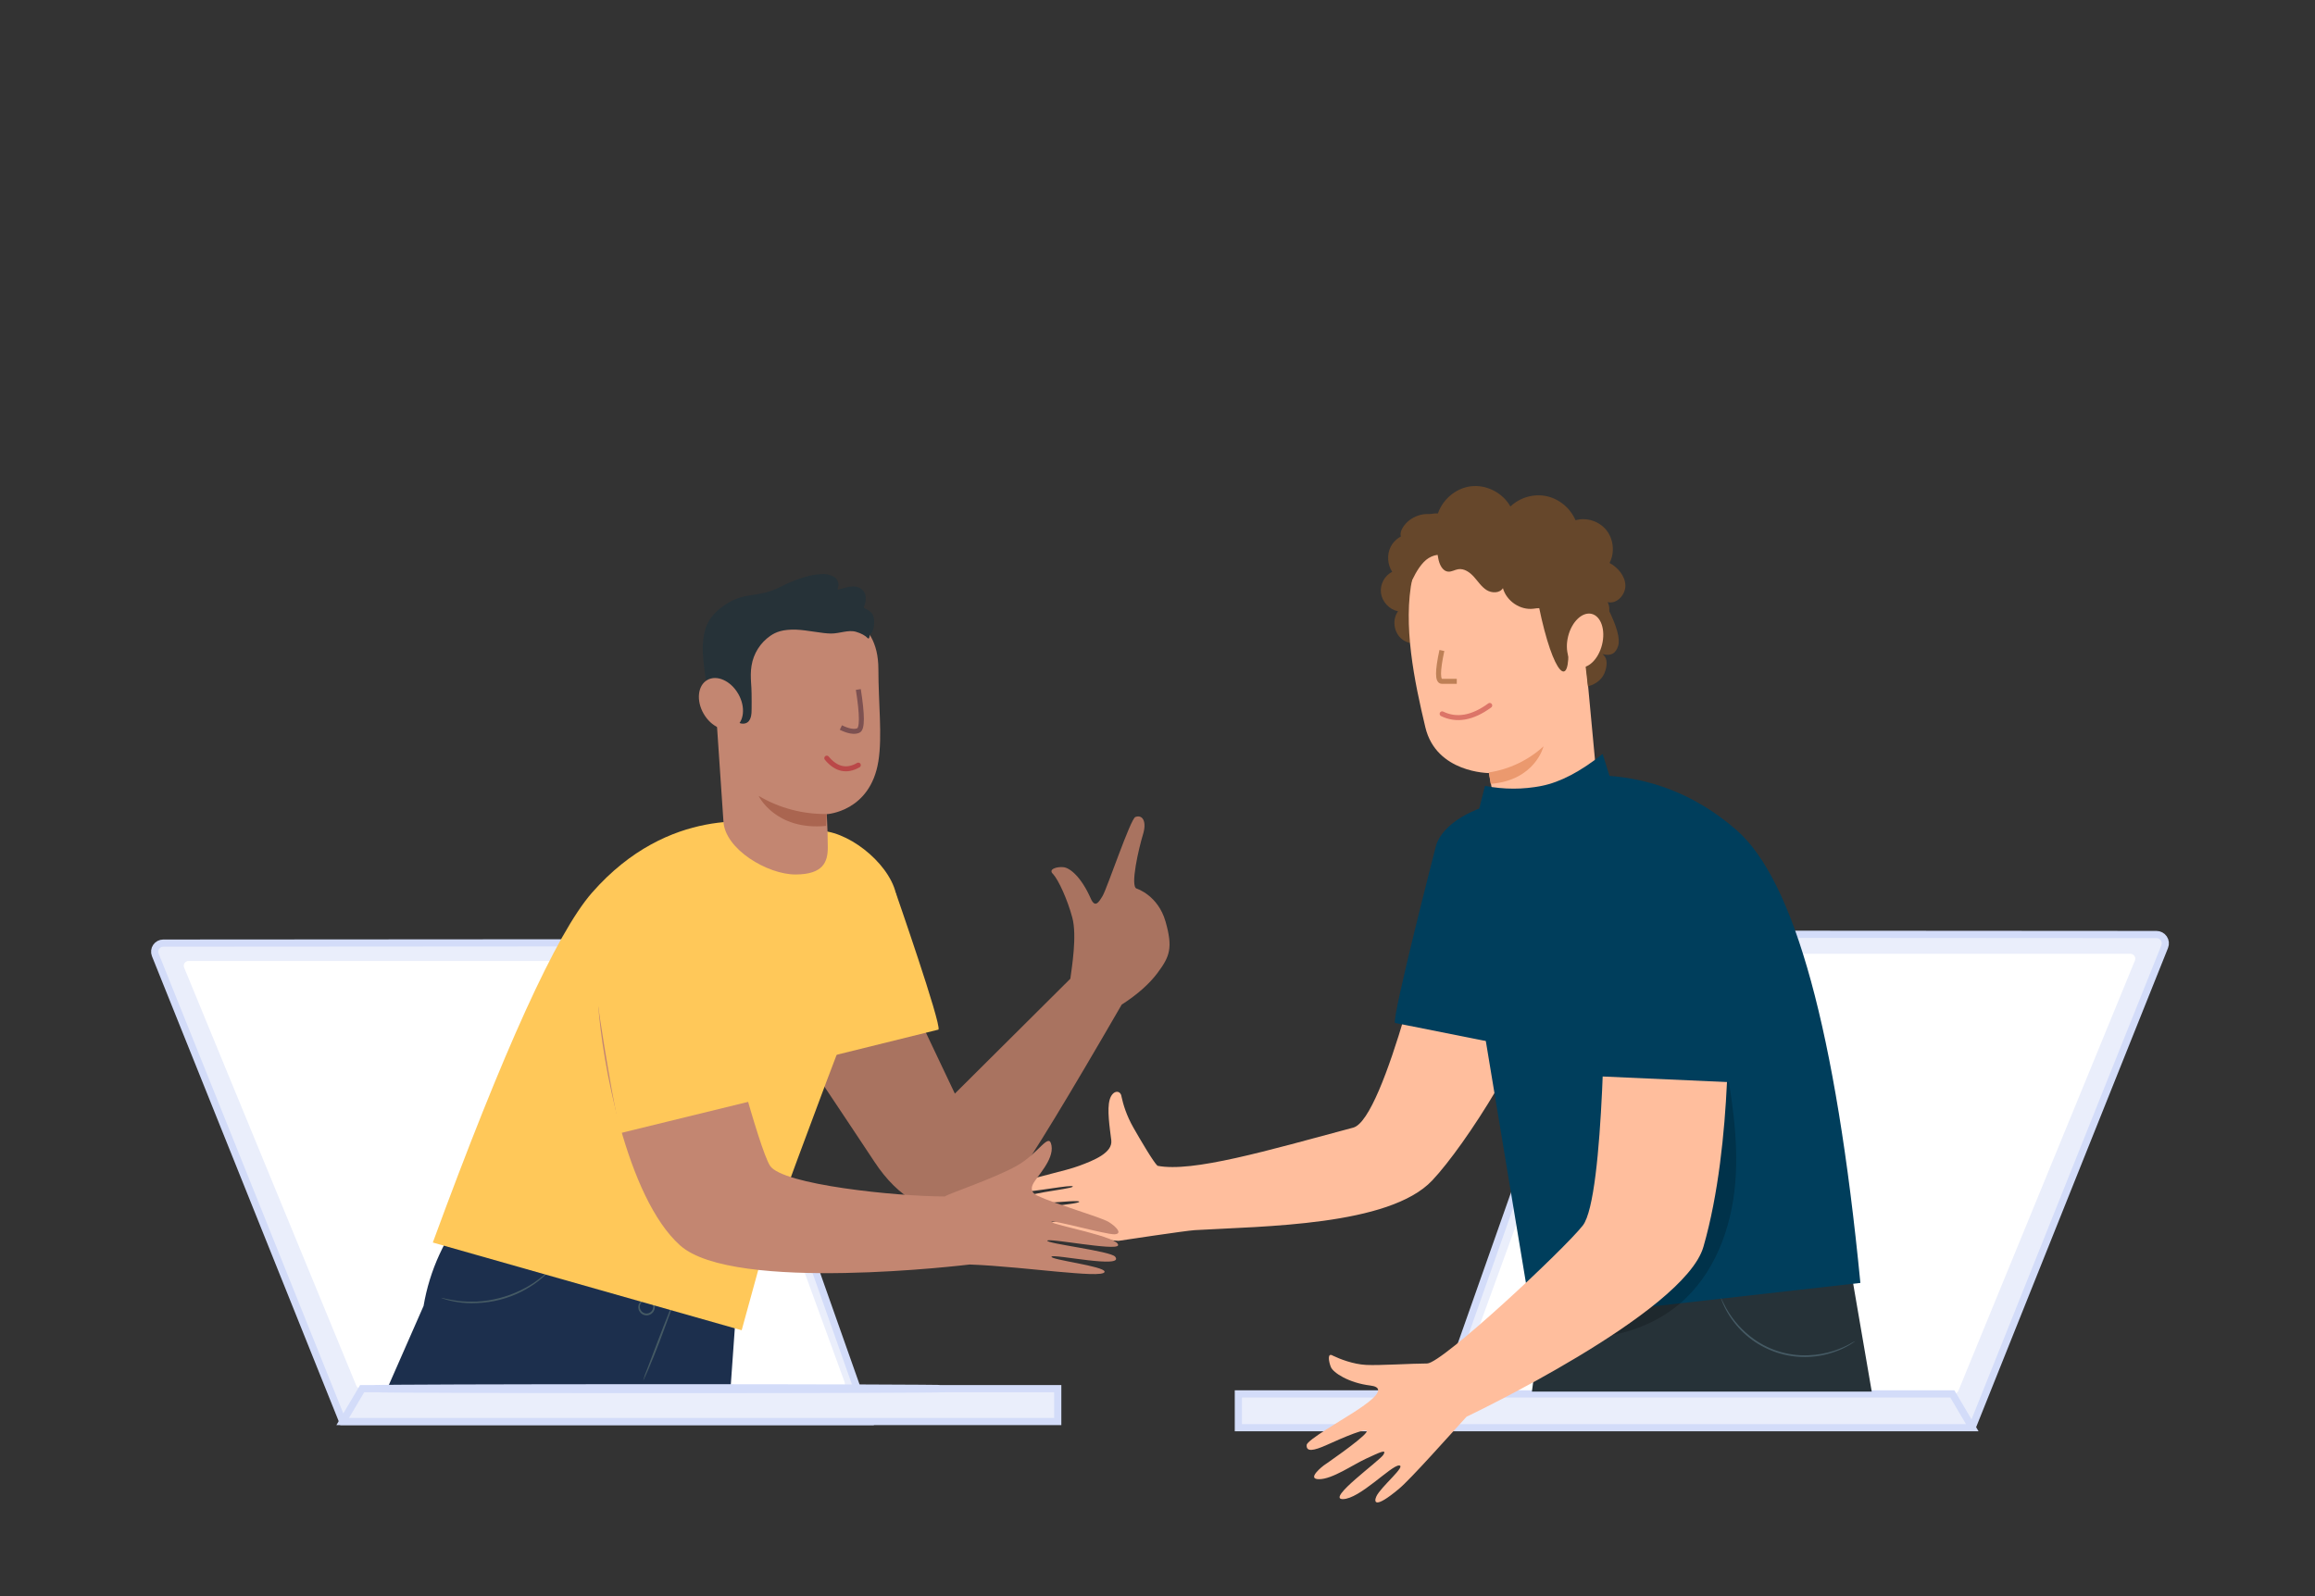 <svg xmlns="http://www.w3.org/2000/svg" width="464" height="320" viewBox="0 0 464 320">
  <rect x="0" y="0" width="464" height="320" fill="#333333" stroke="none"/>
  <g fill="none" fill-rule="evenodd" transform="translate(-728 -31)">
    <path fill="#EAEEFB" stroke="#D3DCF9" stroke-width="1.44" d="M1161.87,220.793 L1123.326,317.078 L1015.044,317.078 L1049.454,219.47 C1049.703,218.763 1050.371,218.29 1051.122,218.288 L1160.223,218.358 C1160.814,218.356 1161.366,218.649 1161.696,219.137 C1162.027,219.626 1162.092,220.247 1161.87,220.793 L1161.87,220.793 Z"/>
    <path fill="#FFF" fill-rule="nonzero" d="M1155.906,223.572 L1120.523,309.834 C1120.366,310.213 1119.994,310.46 1119.583,310.457 L1020.987,310.457 C1020.662,310.464 1020.355,310.312 1020.165,310.049 C1019.974,309.786 1019.925,309.447 1020.034,309.141 L1051.409,222.879 C1051.554,222.482 1051.932,222.219 1052.355,222.221 L1154.995,222.221 C1155.321,222.223 1155.625,222.386 1155.807,222.657 C1155.99,222.927 1156.027,223.269 1155.906,223.572 L1155.906,223.572 Z"/>
    <polygon fill="#EAEEFB" stroke="#D3DCF9" stroke-width="1.44" points="1123.305 317.232 1122.345 317.232 976.205 317.232 976.205 310.457 1119.31 310.457"/>
    <path fill="#FFBE9D" d="M1015.044,213.612 C1015.044,213.612 1005.619,255.357 999.235,257.071 C981.855,261.733 966.98,266.094 960,264.722 C959.215,264.022 956.603,259.591 955.171,257.071 C953.739,254.552 953.121,252.389 952.792,250.879 C952.623,249.479 951.001,249.479 950.423,251.443 C949.845,253.406 950.423,257.071 950.737,259.591 C951.052,262.11 947.267,263.63 944.317,264.722 C941.367,265.814 935.902,266.854 934.22,267.644 C932.727,268.344 931.283,269.618 932.853,269.877 C934.423,270.136 943.247,268.339 943.015,268.897 C942.783,269.456 931.725,270.297 932.005,271.921 C932.194,273.048 944.229,271.363 944.317,271.921 C944.405,272.479 933.316,273.132 932.349,274.104 C930.155,276.302 942.735,274.351 943.015,274.959 C943.295,275.566 933.741,276.554 933.657,277.625 C933.594,278.43 935.367,278.752 939.67,278.801 C943.174,278.843 946.875,279.414 952.187,279.771 C952.187,279.771 965.649,277.731 967.465,277.625 C981.2,276.82 1006.44,276.782 1015.044,267.683 C1021.747,260.594 1035.262,239.373 1036.986,228.945 L1015.044,213.612 Z"/>
    <polygon fill="#263238" fill-rule="nonzero" points="1098.791 284.596 1103.157 309.995 1035.045 309.995 1037.652 290.258"/>
    <path fill="#003E5C" fill-rule="nonzero" d="M1015.878,200.334 C1015.878,200.334 1006.965,234.901 1007.602,236.084 L1032.4,241.022 L1015.878,200.334 Z"/>
    <path fill="#003E5C" fill-rule="nonzero" d="M1035.08,295.647 L1100.879,288.207 C1095.966,237.777 1087.67,207.495 1075.991,197.361 C1058.473,182.159 1040.091,186.841 1031.618,187.933 L1030.502,191.619 C1025.138,192.208 1017.701,195.261 1015.878,200.334 C1015.878,200.334 1018.317,211.989 1022.816,221.675 L1035.08,295.647 Z"/>
    <path fill="#455A64" fill-rule="nonzero" d="M1099.877,299.854 C1099.796,299.932 1099.707,300 1099.61,300.057 C1099.356,300.246 1099.092,300.422 1098.819,300.582 C1097.814,301.186 1096.747,301.681 1095.637,302.058 C1088.068,304.704 1079.661,301.995 1075.068,295.43 C1074.391,294.48 1073.817,293.459 1073.358,292.386 C1073.183,292.008 1073.092,291.686 1073.015,291.497 C1072.938,291.308 1072.917,291.182 1072.931,291.175 C1072.945,291.168 1073.134,291.588 1073.484,292.323 C1074.743,294.907 1076.574,297.171 1078.838,298.944 C1082.151,301.565 1086.3,302.902 1090.521,302.709 C1092.234,302.643 1093.929,302.342 1095.56,301.813 C1096.661,301.461 1097.726,301.007 1098.741,300.456 C1099.107,300.232 1099.486,300.031 1099.877,299.854 L1099.877,299.854 Z"/>
    <path fill="#000" fill-rule="nonzero" d="M5.157,58.281 C11.836,58.015 18.521,55.789 23.63,51.485 C30.638,45.591 34.079,36.339 34.843,27.226 C35.607,18.113 33.981,9.029 32.362,0 C26.108,8.75 21.026,18.28 17.246,28.346 C14.765,34.953 12.585,42.169 7.091,46.599 C5.129,48.181 2.788,49.364 1.253,51.359 C-0.281,53.353 -0.611,56.643 1.429,58.127 L3.237,58.714" opacity=".2" transform="translate(1040.954 240.96)"/>
    <path fill="#FFBE9D" d="M995.155,302.793 C996.486,303.437 999.184,304.514 1001.836,304.647 C1004.488,304.78 1011.046,304.356 1014.044,304.356 C1017.042,304.356 1041.585,281.393 1045.25,276.683 C1049.666,271.021 1049.659,226.819 1049.659,226.819 L1074.313,230.85 C1074.313,230.85 1075.481,259.986 1069.419,280.976 C1065.557,294.323 1021.997,315.004 1021.941,315.032 C1018.486,318.812 1010.791,327.488 1008.401,329.483 C1003.433,333.64 1003.364,332.105 1003.867,331.006 C1004.739,329.099 1010.001,324.804 1008.401,324.804 C1006.802,324.804 1000.496,331.549 997.139,331.549 C993.783,331.549 1004.59,323.826 1005.291,322.635 C1005.992,321.443 1004.565,322.17 1001.836,323.423 C999.107,324.676 995.07,327.556 992.379,327.556 C989.688,327.556 993.316,324.804 993.316,324.804 C993.316,324.804 1000.836,319.66 1001.836,318.19 C1002.836,316.721 996.66,319.457 993.941,320.683 C991.221,321.908 989.776,322.111 989.902,320.683 C989.994,319.71 996.993,315.671 999.089,314.306 C1001.184,312.941 1006.98,309.302 1002.656,308.777 C998.332,308.252 995.213,306.208 994.751,305.074 C994.288,303.94 993.998,302.079 995.155,302.793 Z"/>
    <path fill="#66472B" d="M1002.337,139.655 C1003.034,138.088 1004.786,137.094 1006.447,137.32 C1008.305,135.647 1011.327,135.552 1013.28,137.105 C1014.696,136.142 1016.608,136.006 1018.138,136.761 C1019.669,137.515 1020.764,139.132 1020.92,140.869 C1022.603,140.505 1024.468,141.356 1025.334,142.883 C1026.2,144.409 1026.002,146.497 1024.865,147.823 C1026.741,148.345 1028.057,150.45 1027.741,152.421 C1027.425,154.392 1025.519,155.95 1023.58,155.825 L1003.306,144.378 C1002.053,143.234 1001.64,141.222 1002.337,139.655" transform="scale(-1 1) rotate(38 0 -2801.55)"/>
    <path fill="#003E5C" fill-rule="nonzero" d="M1061.945,195.512 C1066.661,194.262 1071.546,196.205 1074.903,200.667 C1077.776,204.535 1080.705,211.538 1080.46,221.785 C1079.984,241.816 1078.715,248.14 1078.715,248.14 L1048.335,246.781 L1049.568,213.64 C1049.568,213.64 1051.874,198.257 1061.945,195.512 Z"/>
    <path fill="#FFBE9D" d="M1027.635,192.414 C1026.958,188.93 1026.443,185.987 1026.443,185.987 C1026.443,185.987 1015.878,185.987 1013.688,176.821 C1011.499,167.656 1009.112,156.208 1011.094,146.835 C1012.9,138.291 1021.979,136.611 1031.102,136.611 C1037.534,136.611 1041.808,138.751 1043.927,143.03 L1048.339,190.328 C1049.002,196.207 1046.577,200.36 1040.749,201.425 C1034.639,202.544 1028.773,198.514 1027.635,192.414 Z"/>
    <path stroke="#DC7568" stroke-linecap="round" stroke-linejoin="round" d="M1017.216,174.847 C1020.294,175.788 1023.346,174.737 1026.372,171.695" transform="rotate(9 1021.794 173.437)"/>
    <path fill="#66472B" d="M1044.343,147.356 C1044.343,147.356 1041.534,141.926 1038.588,140.765 C1035.022,139.358 1033.713,142.981 1030.349,142.272 C1026.984,141.563 1023.579,140.213 1020.316,142.755 C1016.743,145.537 1018.58,147.288 1018.561,151.228 C1018.482,167.203 1015.594,171.852 1014.303,164.39 C1014.161,163.571 1011.673,163.031 1011.123,159.574 C1010.411,155.093 1009.932,149.632 1010.843,146.385 C1011.61,143.649 1013.163,141.712 1016.016,139.523 C1020.519,136.067 1026.94,135.701 1031.325,135.908 C1035.709,136.114 1044.369,140.393 1044.343,147.356" transform="scale(-1 1) rotate(10 0 -11590.721)"/>
    <path fill="#66472B" d="M1018.223,156.317 C1019.447,157.076 1020.737,157.859 1022.17,157.929 C1023.602,158.001 1025.192,157.088 1025.361,155.642 C1025.438,154.994 1025.247,154.254 1025.638,153.737 C1026.107,153.118 1027.035,153.257 1027.802,153.301 C1030.464,153.453 1033.082,151.415 1033.628,148.766 C1034.354,149.758 1035.927,149.634 1036.917,148.914 C1037.906,148.194 1038.511,147.065 1039.266,146.096 C1040.02,145.125 1041.102,144.237 1042.314,144.35 C1042.993,144.414 1043.643,144.788 1044.317,144.693 C1045.508,144.525 1046.022,143.075 1046.144,141.86 C1046.266,140.647 1046.338,139.232 1047.319,138.526 C1048.228,137.873 1049.462,138.162 1050.571,138.272 C1051.68,138.38 1053.089,138.047 1053.317,136.939 C1053.438,136.358 1053.166,135.768 1052.828,135.283 C1051.299,133.088 1048.157,132.237 1045.754,133.368 C1044.712,130.357 1041.782,128.122 1038.644,127.945 C1035.507,127.769 1032.35,129.66 1030.987,132.535 C1028.975,130.86 1026.141,130.256 1023.635,130.971 C1021.131,131.685 1019.021,133.698 1018.163,136.193 C1015.919,135.713 1013.436,136.709 1012.122,138.619 C1010.809,140.527 1010.741,143.236 1011.956,145.211 C1010.366,146.242 1009.046,147.964 1009.105,149.88 C1009.165,151.795 1011.095,153.609 1012.889,153.014 C1012.228,154.542 1012.924,156.534 1014.387,157.294 C1015.85,158.054 1017.85,157.465 1018.684,156.027" transform="scale(-1 1) rotate(4 0 -29387.474)"/>
    <path fill="#66472B" d="M1044.177,156.478 L1048.238,151.552 L1048.503,151.903 L1049.006,152.587 C1051.433,155.945 1052.54,158.366 1052.328,159.85 C1052.094,161.484 1051.133,162.183 1049.442,161.949 C1050.41,162.425 1050.79,163.48 1050.582,165.115 C1050.373,166.751 1049.384,167.987 1047.613,168.825 L1044.177,156.478 Z" transform="rotate(9 1048.265 160.188)"/>
    <path fill="#EB996E" fill-rule="nonzero" d="M1026.403,185.865 C1030.496,185.245 1034.313,183.425 1037.369,180.636 C1037.369,180.636 1035.73,187.448 1026.775,188.152 L1026.403,185.865 Z"/>
    <path fill="#EAEEFB" stroke="#D3DCF9" stroke-width="1.44" d="M759.117,222.417 L796.689,316 L902.147,316 L868.642,221.16 C868.402,220.47 867.749,220.007 867.015,220.008 L760.715,220.078 C760.148,220.081 759.618,220.362 759.299,220.829 C758.98,221.297 758.912,221.89 759.117,222.417 Z"/>
    <path fill="#FFF" fill-rule="nonzero" d="M764.901,224.974 L799.402,308.779 C799.555,309.145 799.915,309.382 800.313,309.379 L896.363,309.379 C896.678,309.383 896.975,309.234 897.159,308.979 C897.342,308.725 897.391,308.398 897.289,308.101 L866.721,224.296 C866.575,223.913 866.207,223.66 865.795,223.66 L765.812,223.66 C765.49,223.654 765.186,223.809 765.002,224.073 C764.819,224.337 764.781,224.675 764.901,224.974 Z"/>
    <polygon fill="#EAEEFB" stroke="#D3DCF9" stroke-width="1.44" points="796.689 315.993 797.628 315.993 940.006 315.993 940.006 309.407 800.587 309.407"/>
    <path fill="#A97360" d="M960,226.065 C962.463,222.763 963.117,221.049 961.615,215.768 C960.112,210.488 955.837,209.155 955.837,209.155 C954.435,208.799 956.286,200.907 957.092,198.289 C957.898,195.67 956.994,194.252 955.557,194.797 C954.582,195.188 949.919,209.051 949.007,210.601 C948.25,211.865 947.501,213.129 946.625,211.146 C944.697,206.774 942.448,205.004 941.165,204.857 C939.882,204.711 937.975,205.25 939.076,206.241 C940.162,207.434 941.944,211.309 942.924,214.964 C943.904,218.619 942.809,225.028 942.532,227.218 L919.383,250.253 L911.598,233.85 L911.065,232.23 L888.336,240.652 C887.635,240.827 897.384,254.946 903.231,263.869 C913.142,278.993 926.511,274.307 931.562,267.372 C934.93,262.748 942.016,251.096 952.82,232.416 C955.964,230.383 958.358,228.266 960,226.065 Z"/>
    <path fill="#1C2F4D" d="M805.887,308.779 L874.44,309.128 L875.295,297.081 L821.816,273.378 C817.183,278.965 814.108,285.668 812.898,292.814 L805.887,308.779"/>
    <path fill="#455A64" fill-rule="nonzero" d="M838.256 285.593C838.077 285.848 837.871 286.082 837.639 286.291 837.389 286.559 837.122 286.811 836.84 287.045 836.484 287.373 836.109 287.681 835.718 287.967 835.256 288.33 834.771 288.663 834.267 288.966 833.698 289.329 833.111 289.662 832.507 289.965 829.728 291.364 826.675 292.144 823.561 292.248 822.887 292.284 822.21 292.284 821.535 292.248 820.948 292.221 820.363 292.16 819.783 292.067 819.31 292.003 818.842 291.912 818.38 291.794 818.019 291.728 817.663 291.634 817.315 291.515 817.011 291.446 816.717 291.341 816.438 291.201 816.438 291.124 817.721 291.55 819.846 291.815 820.372 291.871 820.953 291.941 821.577 291.948 822.201 291.955 822.874 291.948 823.576 291.948 826.627 291.787 829.615 291.015 832.36 289.678 832.984 289.357 833.58 289.064 834.113 288.728 834.612 288.434 835.097 288.114 835.564 287.772 837.296 286.515 838.2 285.537 838.256 285.593zM856.899 307.766C857.124 306.976 857.401 306.202 857.726 305.448 858.308 303.939 859.037 302.018 859.829 299.902 860.621 297.786 861.4 295.88 861.996 294.371 862.266 293.594 862.594 292.837 862.977 292.109 862.791 292.911 862.543 293.698 862.234 294.462 861.729 295.859 861.007 297.863 860.173 300.049 859.338 302.235 858.546 304.163 857.943 305.559 857.642 306.258 857.389 306.816 857.2 307.2 857.125 307.401 857.024 307.592 856.899 307.766L856.899 307.766zM857.284 291.55C856.891 291.733 856.568 292.04 856.366 292.423 856.169 292.823 856.193 293.295 856.429 293.673 856.703 294.152 857.246 294.412 857.792 294.327 858.339 294.241 858.776 293.828 858.89 293.289 858.998 292.858 858.876 292.401 858.567 292.081 858.255 291.783 857.859 291.587 857.431 291.522 857.431 291.522 857.558 291.452 857.803 291.466 858.158 291.5 858.492 291.653 858.749 291.899 859.161 292.27 859.338 292.834 859.212 293.373 859.084 294.057 858.536 294.586 857.845 294.692 857.155 294.799 856.472 294.461 856.141 293.847 855.859 293.372 855.859 292.78 856.141 292.304 856.31 291.992 856.579 291.747 856.906 291.606 857.137 291.515 857.277 291.529 857.284 291.55z"/>
    <path fill="#FFC859" d="M907.547,210 C907.547,210 916.673,236.217 916.105,237.419 L893.713,242.957 L907.547,210 Z"/>
    <path fill="#FFC859" d="M880.813,282.562 L876.655,297.696 L814.75,280.108 C828.934,241.463 839.562,218.094 846.633,210 C862.16,192.228 880.287,196.005 881.528,196.005 L893.215,197.618 C893.475,197.653 893.727,197.695 893.979,197.744 C900.212,198.966 908.128,206.14 907.806,212.453 C907.553,217.509 903.017,224.694 900.219,231.091 C897.719,236.823 891.25,253.979 880.813,282.562 Z"/>
    <path fill="#C38671" d="M873.049,234.039 C873.049,234.039 880.087,261.306 882.355,264.741 C884.843,268.509 907.609,270.869 917.373,270.869 C918.265,270.249 927.258,267.273 931.765,264.741 C936.272,262.209 938.278,257.79 938.759,260.693 C939.24,263.596 935.761,266.877 935.01,268.465 C934.259,270.053 935.761,270.682 936.3,270.869 C939.278,272.326 948.539,274.98 950.215,275.985 C951.678,276.882 953.083,278.354 951.415,278.456 C949.746,278.558 938.574,275.381 938.759,275.985 C938.944,276.59 952.578,279.003 952.095,280.679 C951.773,281.838 938.068,279.146 937.913,279.736 C937.758,280.326 950.588,281.816 951.503,282.939 C953.573,285.461 939.118,282.322 938.759,282.939 C938.4,283.556 949.394,284.841 949.394,285.956 C949.394,286.802 944.482,286.35 939.975,285.956 C936.317,285.636 927.938,284.698 922.333,284.516 C922.333,284.516 875.074,290.326 864.309,280.679 C853.545,271.033 848.632,243.514 847.9,232.436 L873.049,234.039 Z"/>
    <path fill="#FFC859" d="M862.571,207.934 C858.001,207.537 853.564,209.594 850.926,213.333 C848.57,216.615 846.404,221.895 847.47,229.724 C849.573,245.004 852.262,258.192 852.262,258.192 L885.487,250.06 L875.583,220.023 C875.583,220.023 872.183,208.898 862.571,207.934 Z"/>
    <path fill="#C38671" d="M893.916,200.889 C893.916,198.97 893.849,196.749 893.713,194.227 C893.713,194.227 902.439,193.766 904.058,183.604 C904.865,178.548 904.058,171.984 904.058,165.194 C904.058,159.532 901.715,157.01 899.463,155.121 C897.212,153.232 894.284,152.343 891.357,152.659 C877.398,155.081 870.432,156.911 870.458,158.149 L873,195.669 C873.284,201.246 881.831,206.327 887.437,206.32 C893.043,206.312 893.916,203.768 893.916,200.889 Z"/>
    <path fill="#263238" fill-rule="nonzero" d="M870.945,152.762 C870.41,151.603 870.103,149.675 871.874,148.812 C873.645,147.95 876.515,149.772 876.165,148.987 C875.815,148.202 876.051,147.28 876.735,146.759 C877.556,146.232 878.533,146.002 879.503,146.108 C879.918,146.108 882.816,146.206 887.52,148.604 C892.223,151.001 894.461,149.561 898.348,152.013 C902.235,154.465 902.993,157.015 903.185,160.213 C903.312,162.345 902.847,166.291 901.789,172.051 C898.637,169.964 896.983,169.106 896.828,169.475 C896.626,170.189 897.067,173.088 896.828,173.709 C896.845,174.47 896.658,176.083 895.145,176.083 C893.633,176.083 893.482,174.459 893.436,173.934 C893.391,173.41 893.394,169.904 893.454,168.96 L893.525,167.828 C893.59,166.697 893.617,165.569 893.424,164.451 C893.037,162.032 891.681,159.875 889.669,158.478 C888.552,157.702 887.146,157.152 884.472,157.238 C882.328,157.307 879.262,158.015 877.486,158.015 C875.709,158.015 874.037,157.209 872.467,157.674 C871.421,157.983 870.632,158.417 870.103,158.976 C869.801,159.172 869.801,158.528 869.693,158.286 C869.654,158.002 868.855,157.949 868.855,155.62 C868.855,153.29 870.603,153.29 870.945,152.762 Z" transform="matrix(-1 0 0 1 1772.06 0)"/>
    <ellipse cx="872.5" cy="172.098" fill="#C38671" rx="4" ry="5.5" transform="rotate(-30 872.5 172.098)"/>
    <path fill="#AA6550" fill-rule="nonzero" d="M893.713,194.192 C888.911,194.264 884.183,193.007 880.056,190.56 C880.056,190.56 883.372,197.544 893.58,196.587 L893.713,194.192 Z"/>
    <path fill="#EAEEFB" stroke="#D3DCF9" stroke-width="1.44" d="M917.074,309.407 C917.074,309.505 891.624,309.589 860.236,309.589 C828.848,309.589 803.391,309.505 803.391,309.407 C803.391,309.31 828.834,309.226 860.236,309.226 C891.638,309.226 917.074,309.31 917.074,309.407 Z"/>
    <path fill="#003E5C" fill-rule="nonzero" d="M1025.64,188.56 C1029.48,189.297 1033.262,189.297 1036.986,188.56 C1040.71,187.824 1044.787,185.69 1049.216,182.159 L1051.662,189.935 C1054.365,196.657 1053.256,200.885 1048.335,202.62 C1043.414,204.355 1036.515,205.375 1027.637,205.679 L1023.24,197.985 L1025.64,188.56 Z"/>
    <ellipse cx="1045.702" cy="159.415" fill="#FFBE9D" rx="3.5" ry="5.5" transform="rotate(14 1045.702 159.415)"/>
    <path stroke="#BE8056" d="M1017,161.415 C1016.108,165.538 1016.108,167.599 1017,167.599 C1017.892,167.599 1018.887,167.599 1019.985,167.599"/>
    <path stroke="#7D5151" d="M900.036,169.232 C900.85,174.372 900.85,177.114 900.036,177.458 C899.222,177.802 898.056,177.603 896.538,176.861"/>
    <path stroke="#BA4848" stroke-linecap="round" d="M900.036,184.394 C897.704,185.729 895.596,185.263 893.713,182.998"/>
  </g>
</svg>
